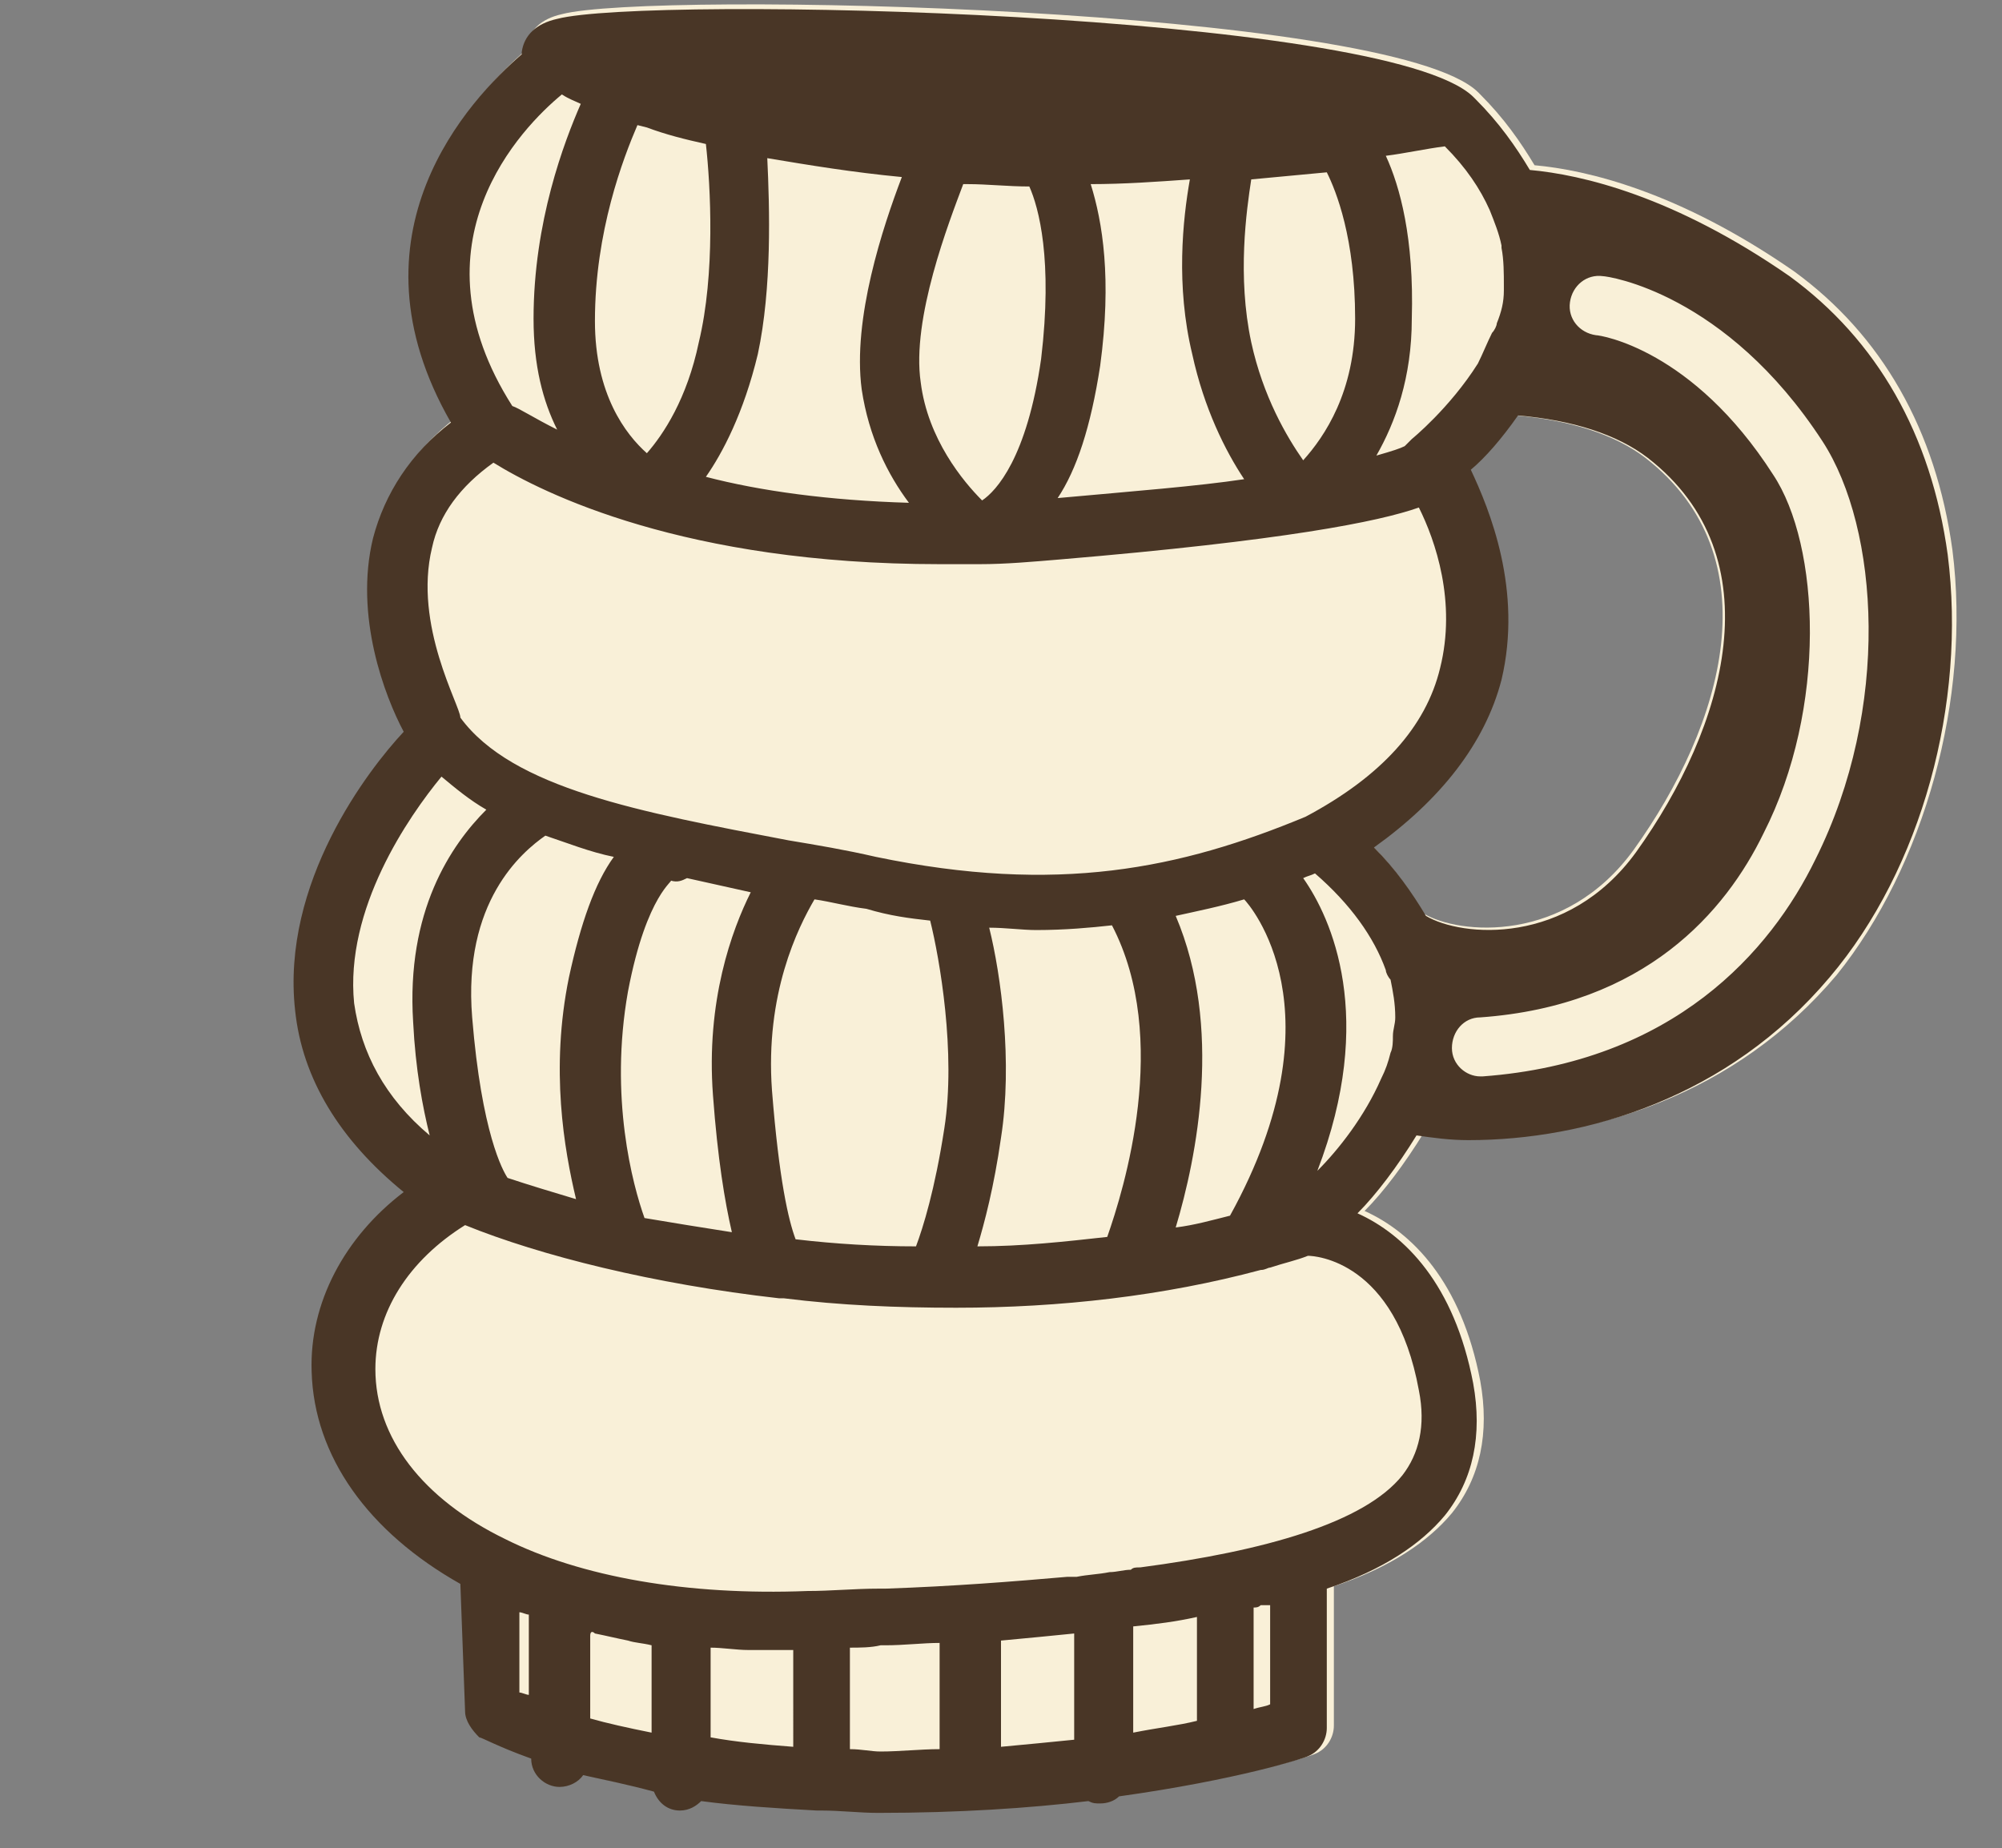 <svg xml:space="preserve" style="enable-background:new 0 0 84.8 78.3;" viewBox="0 0 84.8 78.3" y="0px" x="0px" xmlns:xlink="http://www.w3.org/1999/xlink" xmlns="http://www.w3.org/2000/svg" id="Layer_1" version="1.1">
<rect x="0" y="0" width="84.8" height="78.3" fill="#808080" stroke="none"/>
<style type="text/css">
	.st0{fill:#F9F0D8;}
	.st1{fill:#493626;}
</style>
<g>
	<g>
		<path d="M47.4,76c-0.1,0.1-0.3,0.1-0.4,0.2C47.2,76.2,47.3,76.1,47.4,76z" class="st0"></path>
		<path d="M82.7,23.3c-0.7-5.1-3-9.1-6.7-11.8c-4.9-3.4-8.8-4.3-11-4.5c-0.6-1-1.3-2-2.3-3c0,0,0,0,0,0c0,0,0,0,0,0
			c0,0-0.1-0.1-0.1-0.1c0,0,0,0,0,0c-3.7-3.6-35-4.3-38.8-3.3c-0.9,0.2-1.4,0.7-1.5,1.4c0,0,0,0.1,0,0.1c-2.2,1.9-7.6,7.6-3,15.6
			c-1.7,1.3-2.8,3-3.3,4.9c-0.8,3.3,0.5,6.7,1.3,8.2c-1.5,1.8-5.2,6.6-4.6,12c0.3,2.9,1.9,5.5,4.6,7.7c-2.5,1.9-4,4.7-3.9,7.6
			c0.1,3.6,2.4,6.8,6.3,9l0.2,5.4c0,0.4,0.3,0.8,0.6,1.1c0.1,0,0.8,0.4,2.2,0.9c0,0,0.8,0.3,2.4,0.7c0.1,0,0.1,0,0.2,0.1
			c3.7,0.9,11.3,2.2,22.4,0.7c5-0.7,7.8-1.6,8-1.7c0.5-0.2,0.8-0.7,0.8-1.2v-5.9c2.4-0.8,4-1.9,5-3.1c1.2-1.5,1.6-3.4,1.2-5.6
			c-0.8-4.2-2.9-6.3-4.9-7.2c0.8-0.8,1.7-2,2.5-3.3c0.7,0.1,1.4,0.2,2.2,0.2c5,0,11-1.8,15.3-6.9C81.5,36.7,83.5,29.6,82.7,23.3z
			 M69.2,36c-2.9,4-7.4,3.6-8.9,2.7c-0.6-1-1.3-2-2.2-2.9c2.9-1.9,4.7-4.2,5.4-7c0.9-3.8-0.5-7.2-1.3-8.9c0.6-0.5,1.3-1.3,2-2.3
			c2.3,0.2,4.2,0.8,5.5,1.8C75.1,23.6,73,30.7,69.2,36z" class="st0"></path>
	</g>
	<path d="M12.5,42.8c0.3,2.9,1.9,5.5,4.6,7.7c-2.5,1.9-4,4.7-3.9,7.6c0.1,3.6,2.4,6.8,6.3,9l0.2,5.4
		c0,0.4,0.3,0.8,0.6,1.1c0.1,0,0.8,0.4,2.2,0.9c0,0.7,0.6,1.2,1.2,1.2c0.4,0,0.8-0.2,1-0.5c0.9,0.2,1.9,0.4,3,0.7
		c0.2,0.5,0.6,0.8,1.1,0.8c0.4,0,0.7-0.2,0.9-0.4c1.5,0.2,3.1,0.3,4.9,0.4c0,0,0.1,0,0.1,0c0,0,0.1,0,0.1,0c0.8,0,1.6,0.1,2.4,0.1
		c3.4,0,6.4-0.2,8.9-0.5c0.2,0.1,0.3,0.1,0.5,0.1c0.3,0,0.6-0.1,0.8-0.3c5-0.7,7.8-1.6,8-1.7c0.5-0.2,0.8-0.7,0.8-1.2v-5.9
		c2.4-0.8,4-1.9,5-3.1c1.2-1.5,1.6-3.4,1.2-5.6c-0.8-4.2-2.9-6.3-4.9-7.2c0.8-0.8,1.7-2,2.5-3.3c0.7,0.1,1.4,0.2,2.2,0.2
		c5,0,11-1.8,15.3-6.9c3.9-4.6,5.8-11.6,5-17.9c-0.7-5.1-3-9.1-6.7-11.8c-4.9-3.4-8.8-4.3-11-4.5c-0.6-1-1.3-2-2.3-3c0,0,0,0,0,0
		c0,0,0,0,0,0c0,0-0.1-0.1-0.1-0.1c0,0,0,0,0,0c-3.7-3.6-35-4.3-38.8-3.3c-0.9,0.2-1.4,0.7-1.5,1.4c0,0,0,0.1,0,0.1
		c-2.2,1.9-7.6,7.6-3,15.6c-1.7,1.3-2.8,3-3.3,4.9c-0.8,3.3,0.5,6.7,1.3,8.2C15.6,32.6,11.9,37.4,12.5,42.8z M25.2,69.2
		c0.5,0.1,0.9,0.2,1.4,0.3c0.3,0.1,0.6,0.1,1,0.2v3.7c-1-0.2-1.9-0.4-2.6-0.6v-3.5C25,69.1,25.1,69.1,25.2,69.2z M30.1,69.8
		c0.5,0,1.1,0.1,1.6,0.1c0.3,0,0.6,0,0.9,0c0.3,0,0.7,0,1,0V74c-1.3-0.1-2.4-0.2-3.5-0.4V69.8z M22,68.3c0.1,0,0.3,0.1,0.4,0.1
		c0,0,0,0,0,0v3.4c-0.1,0-0.3-0.1-0.4-0.1L22,68.3z M36,74.1v-4.3c0.4,0,0.9,0,1.3-0.1c0.1,0,0.2,0,0.2,0c0.8,0,1.6-0.1,2.3-0.1v4.5
		c-0.8,0-1.7,0.1-2.5,0.1C36.9,74.2,36.5,74.1,36,74.1z M48,68.9c1-0.1,1.8-0.2,2.7-0.4v4.4c-0.8,0.2-1.7,0.3-2.7,0.5V68.9z
		 M45.5,73.7c-1,0.1-2,0.2-3.1,0.3v-4.5c1.1-0.1,2.1-0.2,3.1-0.3V73.7z M53.8,68v4.2c-0.2,0.1-0.4,0.1-0.7,0.2v-4.3
		c0.1,0,0.2,0,0.3-0.1L53.8,68z M60.1,58.9c0.3,1.5,0,2.7-0.7,3.6c-1.6,2-5.8,3.2-11.1,3.9c-0.2,0-0.3,0-0.4,0.1
		c-0.3,0-0.6,0.1-0.9,0.1c-0.5,0.1-0.9,0.1-1.4,0.2c-0.1,0-0.3,0-0.4,0c-2.3,0.2-4.8,0.4-7.7,0.5c-0.1,0-0.2,0-0.3,0
		c-1,0-2,0.1-3,0.1c-5.1,0.2-9.6-0.6-12.8-2.2c0,0,0,0,0,0c-3.5-1.7-5.5-4.3-5.5-7.2c0-2.4,1.4-4.6,3.8-6.1c3.2,1.3,8,2.5,13.3,3.1
		c0.1,0,0.1,0,0.2,0c0,0,0,0,0,0c2.4,0.3,4.8,0.4,7.3,0.4c4.4,0,8.8-0.5,12.9-1.6c0.2,0,0.3-0.1,0.4-0.1c0.6-0.2,1.1-0.3,1.6-0.5
		C55.7,53.2,59.1,53.4,60.1,58.9z M20,43.1c-0.4-4.9,2.1-7,3.1-7.7c0.9,0.3,1.9,0.7,2.9,0.9c-0.8,1.1-1.4,2.8-1.9,5.1
		c-0.8,3.9-0.2,7.3,0.3,9.4c-1-0.3-2-0.6-2.9-0.9C21.3,49.6,20.4,48,20,43.1z M52.7,38.1C52.7,38.1,52.7,38.1,52.7,38.1
		c0.2,0.2,4.2,4.7-0.6,13.4c-0.8,0.2-1.5,0.4-2.3,0.5c0.9-3,2-8.5,0-13.2C50.7,38.6,51.7,38.4,52.7,38.1z M47.1,39.2
		c2.5,4.8,0.5,11.2-0.2,13.2c-1.8,0.2-3.6,0.4-5.5,0.4c0.3-1,0.7-2.5,1-4.6c0.5-3.2,0-6.9-0.5-8.9c0.7,0,1.4,0.1,2,0.1
		C45.1,39.4,46.2,39.3,47.1,39.2z M39.4,39c0.4,1.6,1.1,5.6,0.6,8.8c-0.4,2.6-0.9,4.2-1.2,5c-1.7,0-3.4-0.1-5.1-0.3
		c-0.3-0.8-0.7-2.5-1-6.3c-0.3-4.1,1.1-6.9,1.8-8.1c0.7,0.1,1.4,0.3,2.2,0.4C37.7,38.8,38.5,38.9,39.4,39z M30.2,46.4
		c0.2,2.7,0.5,4.5,0.8,5.8c-1.3-0.2-2.5-0.4-3.7-0.6c-0.5-1.4-1.5-5.1-0.7-9.6c0.8-4.2,2-4.7,1.8-4.7c0.3,0.1,0.5,0,0.7-0.1
		c0.9,0.2,1.8,0.4,2.7,0.6C31,39.4,29.9,42.4,30.2,46.4z M55.8,49.6c2.5-6.5,0.6-10.7-0.6-12.4c0.2-0.1,0.3-0.1,0.5-0.2
		c1.5,1.3,2.5,2.7,3,4.1c0,0.1,0.1,0.3,0.2,0.4c0.1,0.5,0.2,1,0.2,1.6c0,0.3-0.1,0.5-0.1,0.8c0,0.2,0,0.5-0.1,0.7
		c-0.1,0.4-0.2,0.7-0.4,1.1C57.8,47.3,56.7,48.7,55.8,49.6z M27,5.3l0.4,0.1c0.8,0.3,1.6,0.5,2.5,0.7c0.2,1.8,0.4,5.5-0.3,8.4
		c-0.5,2.4-1.5,3.9-2.2,4.7c-0.9-0.8-2.2-2.5-2.2-5.6C25.2,9.8,26.4,6.7,27,5.3z M44.1,15.2c-0.6,4.2-1.9,5.6-2.5,6
		c-0.8-0.8-2.3-2.6-2.6-5c-0.4-2.7,1.2-6.8,1.8-8.4l0.2,0c0.8,0,1.7,0.1,2.6,0.1C44,8.8,44.6,11,44.1,15.2z M32.1,15
		c0.6-2.8,0.5-6.2,0.4-8.3c1.8,0.3,3.6,0.6,5.7,0.8c-0.8,2.1-2.1,6-1.7,9c0.3,2,1.1,3.6,2,4.8c-3.4-0.1-6.3-0.5-8.6-1.1
		C30.6,19.2,31.5,17.5,32.1,15z M46.6,15.5c0.5-3.7,0.1-6.1-0.4-7.7c1.4,0,2.8-0.1,4.2-0.2c-0.3,1.7-0.6,4.5,0.1,7.4
		c0.5,2.3,1.4,4.1,2.2,5.3c-2,0.3-4.6,0.5-7.9,0.8C45.6,19.9,46.2,18.1,46.6,15.5z M55.2,19.5c-0.7-1-1.7-2.7-2.2-5
		c-0.6-2.8-0.2-5.6,0-6.9l3.2-0.3c0.4,0.8,1.2,2.8,1.2,6.2C57.4,16.6,56.1,18.5,55.2,19.5z M58.7,6.6c0.8-0.1,1.7-0.3,2.5-0.4
		c0.9,0.9,1.5,1.8,1.9,2.7c0.2,0.5,0.4,1,0.5,1.5c0,0,0,0,0,0.1c0.1,0.5,0.1,1.1,0.1,1.6c0,0.1,0,0.1,0,0.2c0,0.5-0.1,0.9-0.3,1.4
		c0,0.1-0.1,0.3-0.2,0.4c-0.2,0.4-0.4,0.9-0.6,1.3c-1.2,1.9-2.8,3.2-2.8,3.2c-0.1,0.1-0.2,0.2-0.3,0.3c0,0,0,0,0,0
		c-0.2,0.1-0.5,0.2-1.2,0.4c0.8-1.4,1.5-3.3,1.5-5.8C59.9,10.1,59.3,7.9,58.7,6.6z M61.5,44.4c0-0.7,0.5-1.3,1.2-1.3
		c7-0.5,10.4-4.5,12-7.8c2.7-5.3,2.4-12.2,0.4-15.2c-3.4-5.3-7.3-5.9-7.5-5.9c-0.7-0.1-1.2-0.7-1.1-1.4c0.1-0.7,0.7-1.2,1.4-1.1
		c0.2,0,5.2,0.7,9.3,7c2.4,3.7,2.9,11.3-0.3,17.7c-1.9,3.9-6,8.6-14.1,9.2c0,0-0.1,0-0.1,0C62.1,45.6,61.5,45.1,61.5,44.4z
		 M63.6,28.8c0.9-3.8-0.5-7.2-1.3-8.9c0.6-0.5,1.3-1.3,2-2.3c2.3,0.2,4.2,0.8,5.5,1.8c5.4,4.2,3.3,11.4-0.5,16.7
		c-2.9,4-7.4,3.6-8.9,2.7c-0.6-1-1.3-2-2.2-2.9C61,33.9,62.9,31.5,63.6,28.8z M23.8,4C23.9,4,23.9,4,23.8,4c0.3,0.2,0.6,0.3,0.8,0.4
		c-0.7,1.6-2,5-2,9.1c0,2,0.4,3.5,1,4.7c-1-0.5-1.6-0.9-1.9-1C17.3,10.3,22.1,5.4,23.8,4z M18.3,23.2c0.3-1.4,1.2-2.6,2.6-3.6
		c2.1,1.3,8.1,4.3,18.9,4.3c0.4,0,0.8,0,1.3,0c0,0,0.1,0,0.1,0c0,0,0,0,0.1,0c0,0,0.1,0,0.2,0c1.1,0,2.2-0.1,3.4-0.2
		c9.5-0.8,13.5-1.6,15.2-2.2c0.7,1.4,1.6,4,0.9,6.8c-0.6,2.5-2.5,4.6-5.7,6.3c-5.3,2.2-10.5,3.3-18.2,1.7c-1.3-0.3-2.5-0.5-3.7-0.7
		c-6.3-1.2-11.7-2.2-13.9-5.2C19.5,29.9,17.5,26.5,18.3,23.2z M18.7,32.9c0.6,0.5,1.2,1,1.9,1.4c-1.5,1.5-3.4,4.3-3.1,9
		c0.1,2,0.4,3.6,0.7,4.8c-1.9-1.6-2.9-3.5-3.2-5.6C14.6,38.5,17.3,34.6,18.7,32.9z" class="st1"></path>
</g>
</svg>
